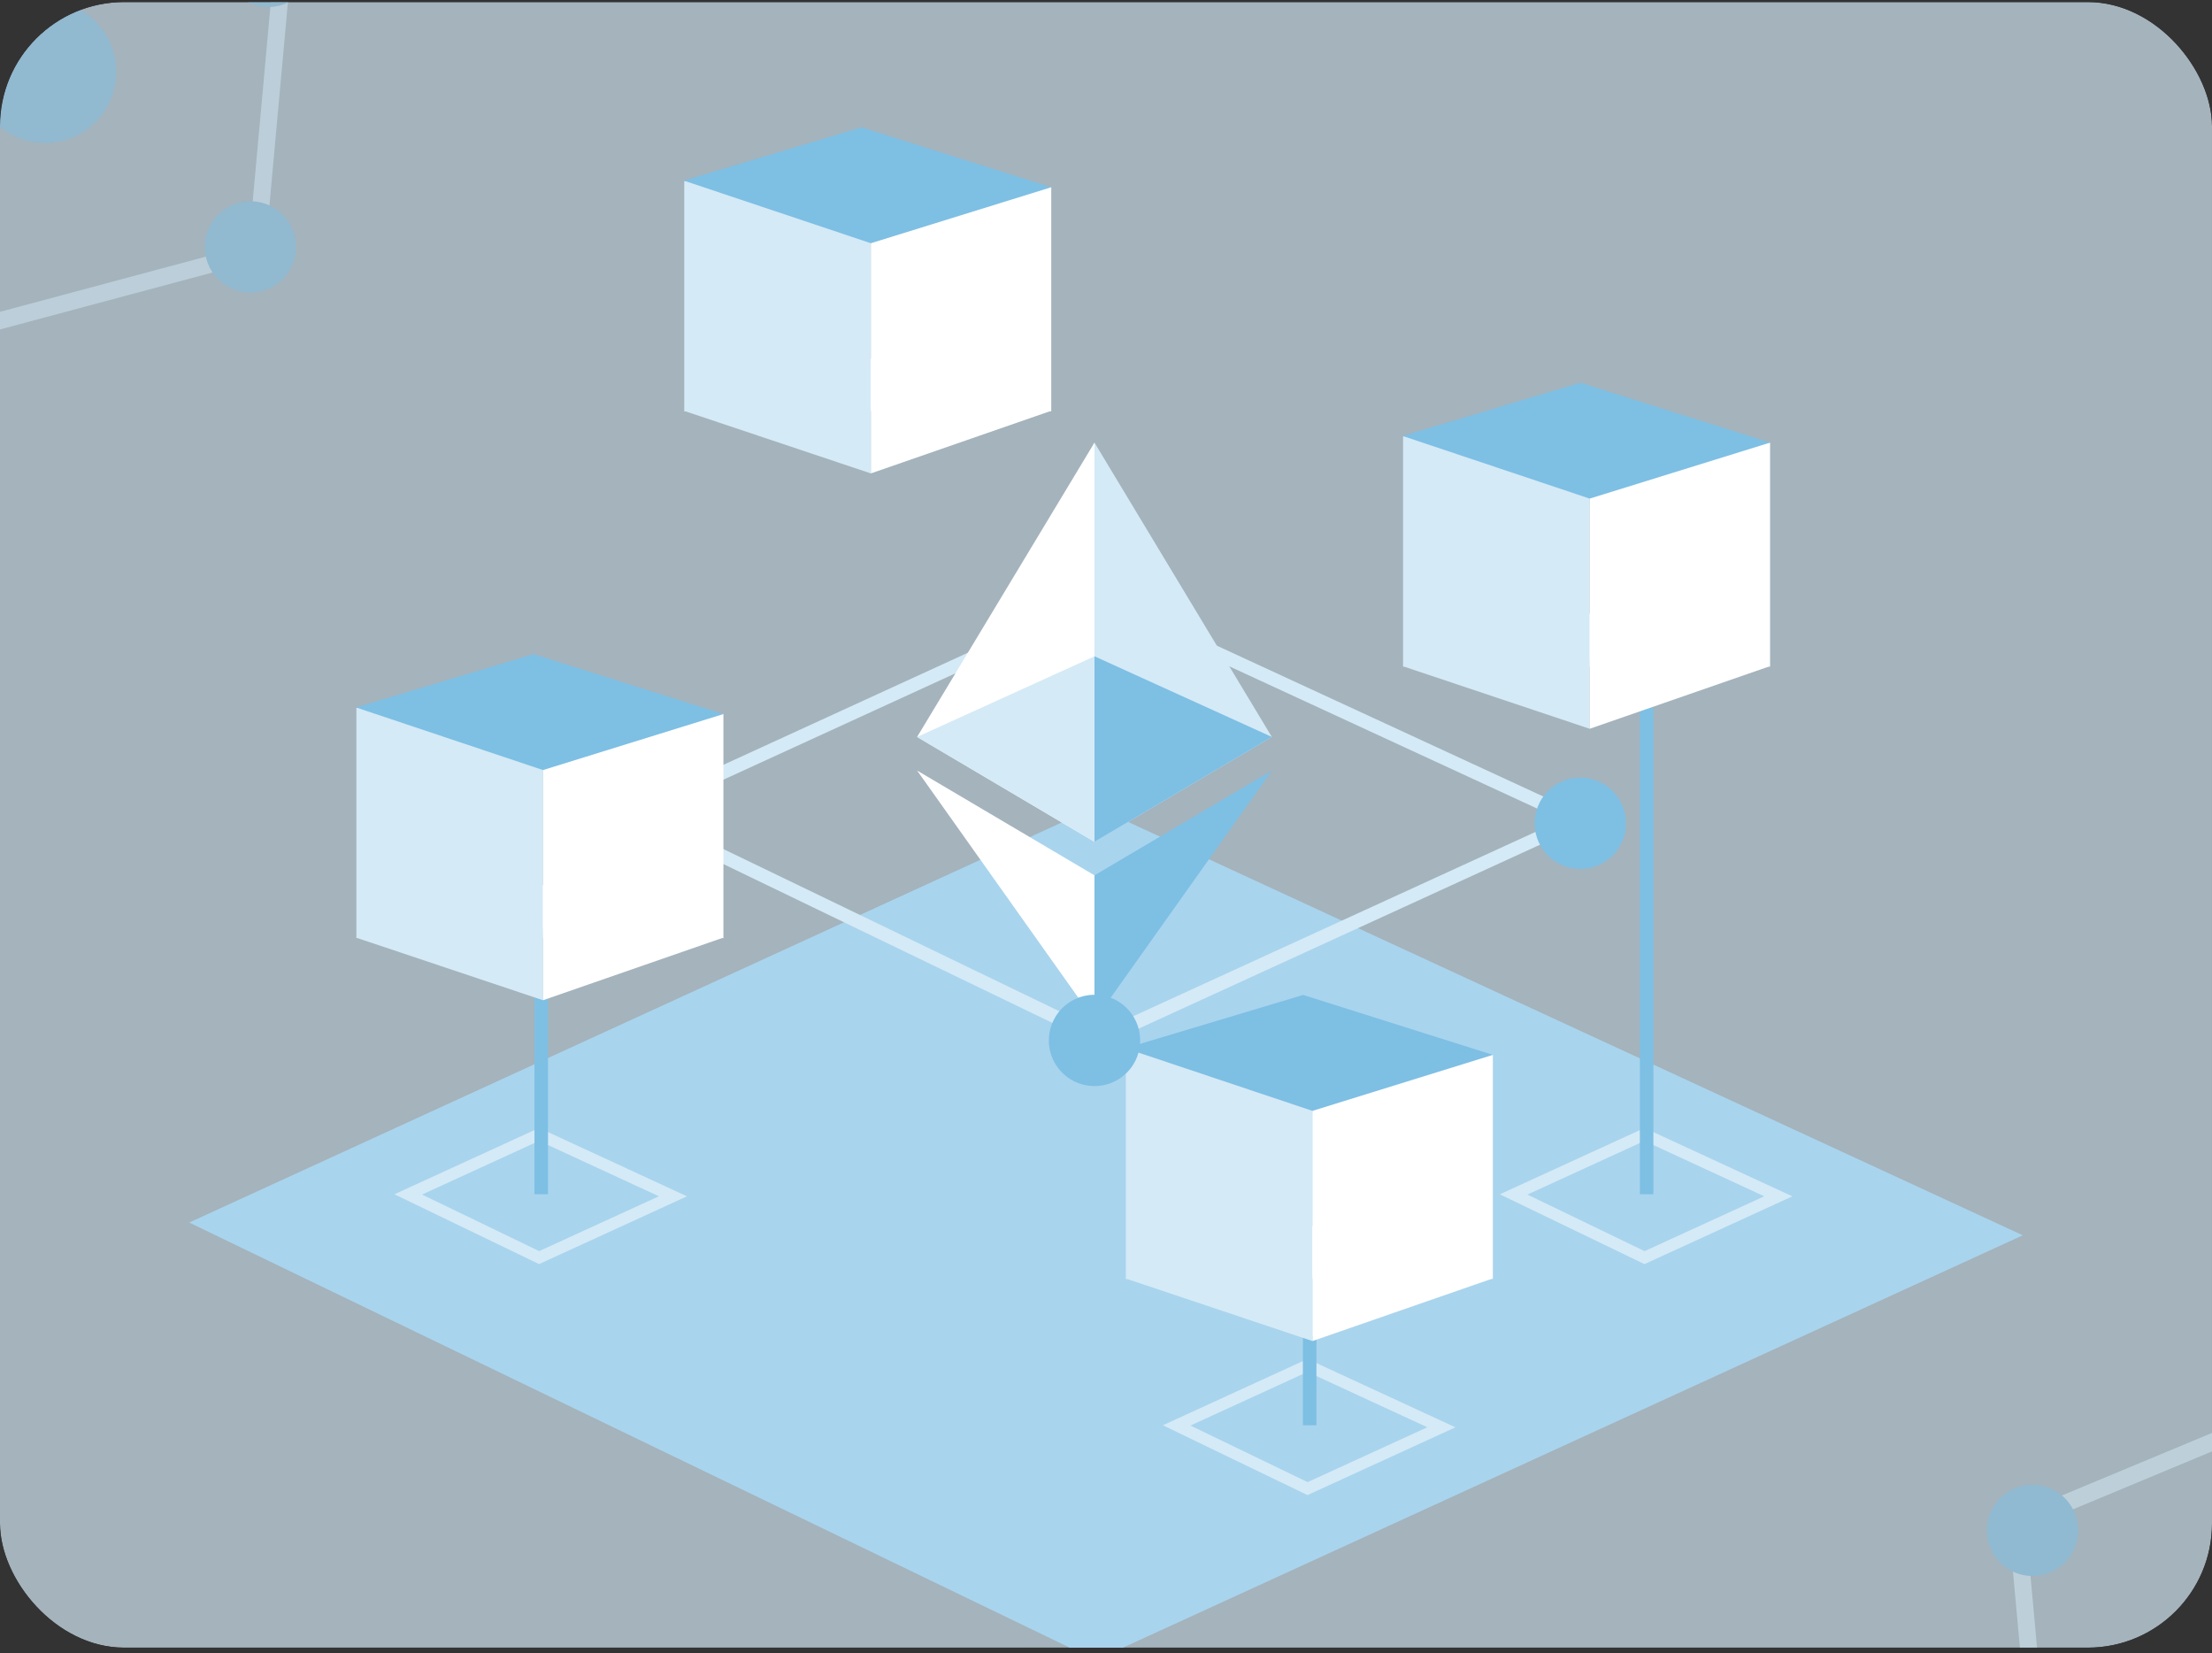 <svg width="376" height="281" viewBox="0 0 376 281" fill="none" xmlns="http://www.w3.org/2000/svg">
<rect x="0" y="0" width="376" height="281" fill="#333333" stroke="none"/>
<g clip-path="url(#clip0_3396_232620)">
<g opacity="0.7">
<rect width="376" height="282" transform="translate(-0.001 0.352)" fill="#D4EAF6"/>
</g>
<path d="M186.239 137.145L343.843 209.952L186.239 282.166L32.159 207.786L186.239 137.145Z" fill="#A9D4ED"/>
<path d="M69.392 203.005L91.628 192.81L114.387 203.323L91.641 213.745L69.392 203.005Z" stroke="#D4EAF6" stroke-width="1.998"/>
<line x1="91.999" y1="169.273" x2="91.999" y2="202.982" stroke="#7EBFE4" stroke-width="2.302"/>
<path d="M257.288 203.009L279.524 192.814L302.283 203.327L279.537 213.749L257.288 203.009Z" stroke="#D4EAF6" stroke-width="1.998"/>
<line x1="279.895" y1="120.309" x2="279.895" y2="202.984" stroke="#7EBFE4" stroke-width="2.302"/>
<path d="M200.011 242.267L222.247 232.072L245.006 242.585L222.26 253.007L200.011 242.267Z" stroke="#D4EAF6" stroke-width="1.998"/>
<line x1="222.618" y1="227.09" x2="222.618" y2="242.242" stroke="#7EBFE4" stroke-width="2.302"/>
<path d="M107.741 138.234L187.06 101.868L268.209 139.355L187.075 176.531L107.741 138.234Z" stroke="#D4EAF6" stroke-width="2.302"/>
<g clip-path="url(#clip1_3396_232620)">
<path d="M186.042 75.223L185.383 77.461V142.416L186.042 143.073L216.192 125.251L186.042 75.223Z" fill="#D4EAF6"/>
<path d="M186.043 75.223L155.892 125.251L186.043 143.073V111.546V75.223Z" fill="white"/>
<path d="M186.042 148.774L185.671 149.227V172.365L186.042 173.449L216.211 130.961L186.042 148.774Z" fill="#7EBFE4"/>
<path d="M186.043 173.449V148.774L155.892 130.961L186.043 173.449Z" fill="white"/>
<path d="M186.046 143.074L216.197 125.252L186.046 111.547V143.074Z" fill="#7EBFE4"/>
<path d="M155.892 125.252L186.043 143.074V111.547L155.892 125.252Z" fill="#D4EAF6"/>
</g>
<path d="M269.693 104.165L270.221 113.224L270.221 123.868L238.429 113.224L269.693 104.165Z" fill="#D4EAF6"/>
<path d="M269.694 104.161L270.223 113.22L270.223 123.864L300.887 113.219L269.694 104.161Z" fill="white"/>
<rect width="31.722" height="39.124" transform="matrix(1 0 -1.30161e-06 1 238.495 74.172)" fill="#D4EAF6"/>
<path d="M270.218 75.227H300.883L300.883 113.293H270.218L270.218 75.227Z" fill="white"/>
<path d="M268.633 65.04L300.884 75.226L270.219 84.743L238.427 74.098L268.633 65.04Z" fill="#7EBFE4"/>
<path d="M91.775 150.302L92.304 159.361L92.304 170.005L60.512 159.36L91.775 150.302Z" fill="#D4EAF6"/>
<path d="M91.778 150.298L92.307 159.356L92.306 170.001L122.971 159.356L91.778 150.298Z" fill="white"/>
<rect width="31.722" height="39.124" transform="matrix(1 0 -1.30161e-06 1 60.579 120.309)" fill="#D4EAF6"/>
<path d="M92.303 121.363H122.967L122.967 159.43H92.303L92.303 121.363Z" fill="white"/>
<path d="M90.717 111.177L122.968 121.363L92.303 130.879L60.511 120.235L90.717 111.177Z" fill="#7EBFE4"/>
<path d="M147.504 60.763L148.033 69.822L148.033 80.466L116.24 69.821L147.504 60.763Z" fill="#D4EAF6"/>
<path d="M147.506 60.759L148.035 69.817L148.035 80.462L178.699 69.817L147.506 60.759Z" fill="white"/>
<rect width="31.722" height="39.124" transform="matrix(1 0 -1.30161e-06 1 116.308 30.77)" fill="#D4EAF6"/>
<path d="M148.031 31.824H178.695L178.695 69.891H148.031L148.031 31.824Z" fill="white"/>
<path d="M146.446 21.637L178.696 31.823L148.032 41.34L116.239 30.696L146.446 21.637Z" fill="#7EBFE4"/>
<path d="M222.568 208.228L223.096 217.286L223.096 227.931L191.304 217.286L222.568 208.228Z" fill="#D4EAF6"/>
<path d="M222.569 208.224L223.098 217.282L223.098 227.926L253.762 217.282L222.569 208.224Z" fill="white"/>
<rect width="31.722" height="39.124" transform="matrix(1 0 -1.30161e-06 1 191.371 178.234)" fill="#D4EAF6"/>
<path d="M223.095 179.289H253.759L253.759 217.356H223.095L223.095 179.289Z" fill="white"/>
<path d="M221.509 169.102L253.759 179.288L223.095 188.805L191.302 178.161L221.509 169.102Z" fill="#7EBFE4"/>
<ellipse cx="7.76" cy="7.76" rx="7.76" ry="7.76" transform="matrix(-0.966 -0.259 -0.259 0.966 278.126 134.445)" fill="#7EBFE4"/>
<ellipse cx="7.76" cy="7.76" rx="7.76" ry="7.76" transform="matrix(-0.966 -0.259 -0.259 0.966 195.552 171.348)" fill="#7EBFE4"/>
<g opacity="0.5">
<path d="M-3.101 -29.151L48.228 -7.763L43.627 42.804L-7.591 56.528L-34.896 14.51L-3.101 -29.151Z" stroke="#D4EAF6" stroke-width="2.899" stroke-linejoin="round"/>
<ellipse cx="7.667" cy="12.204" rx="12.099" ry="12.099" transform="rotate(-15 7.667 12.204)" fill="#7EBFE4"/>
<ellipse cx="45.613" cy="-6.567" rx="7.76" ry="7.76" transform="rotate(-15 45.613 -6.567)" fill="#7EBFE4"/>
<ellipse cx="-8.031" cy="55.522" rx="7.76" ry="7.76" transform="rotate(-15 -8.031 55.522)" fill="#7EBFE4"/>
<ellipse cx="42.566" cy="41.964" rx="7.76" ry="7.76" transform="rotate(-15 42.566 41.964)" fill="#7EBFE4"/>
</g>
<g opacity="0.52">
<path d="M394.21 237.525L342.881 258.913L347.482 309.48L398.7 323.204L426.005 281.186L394.21 237.525Z" stroke="#D4EAF6" stroke-width="2.899" stroke-linejoin="round"/>
<ellipse cx="12.099" cy="12.099" rx="12.099" ry="12.099" transform="matrix(-0.966 -0.259 -0.259 0.966 398.259 270.324)" fill="#7EBFE4"/>
<ellipse cx="7.76" cy="7.76" rx="7.76" ry="7.76" transform="matrix(-0.966 -0.259 -0.259 0.966 355 254.621)" fill="#7EBFE4"/>
</g>
</g>
<defs>
<clipPath id="clip0_3396_232620">
<rect y="0.348" width="376" height="279.691" rx="21.109" fill="white"/>
</clipPath>
<clipPath id="clip1_3396_232620">
<rect width="98.235" height="98.235" fill="white" transform="translate(136.93 75.231)"/>
</clipPath>
</defs>
</svg>
